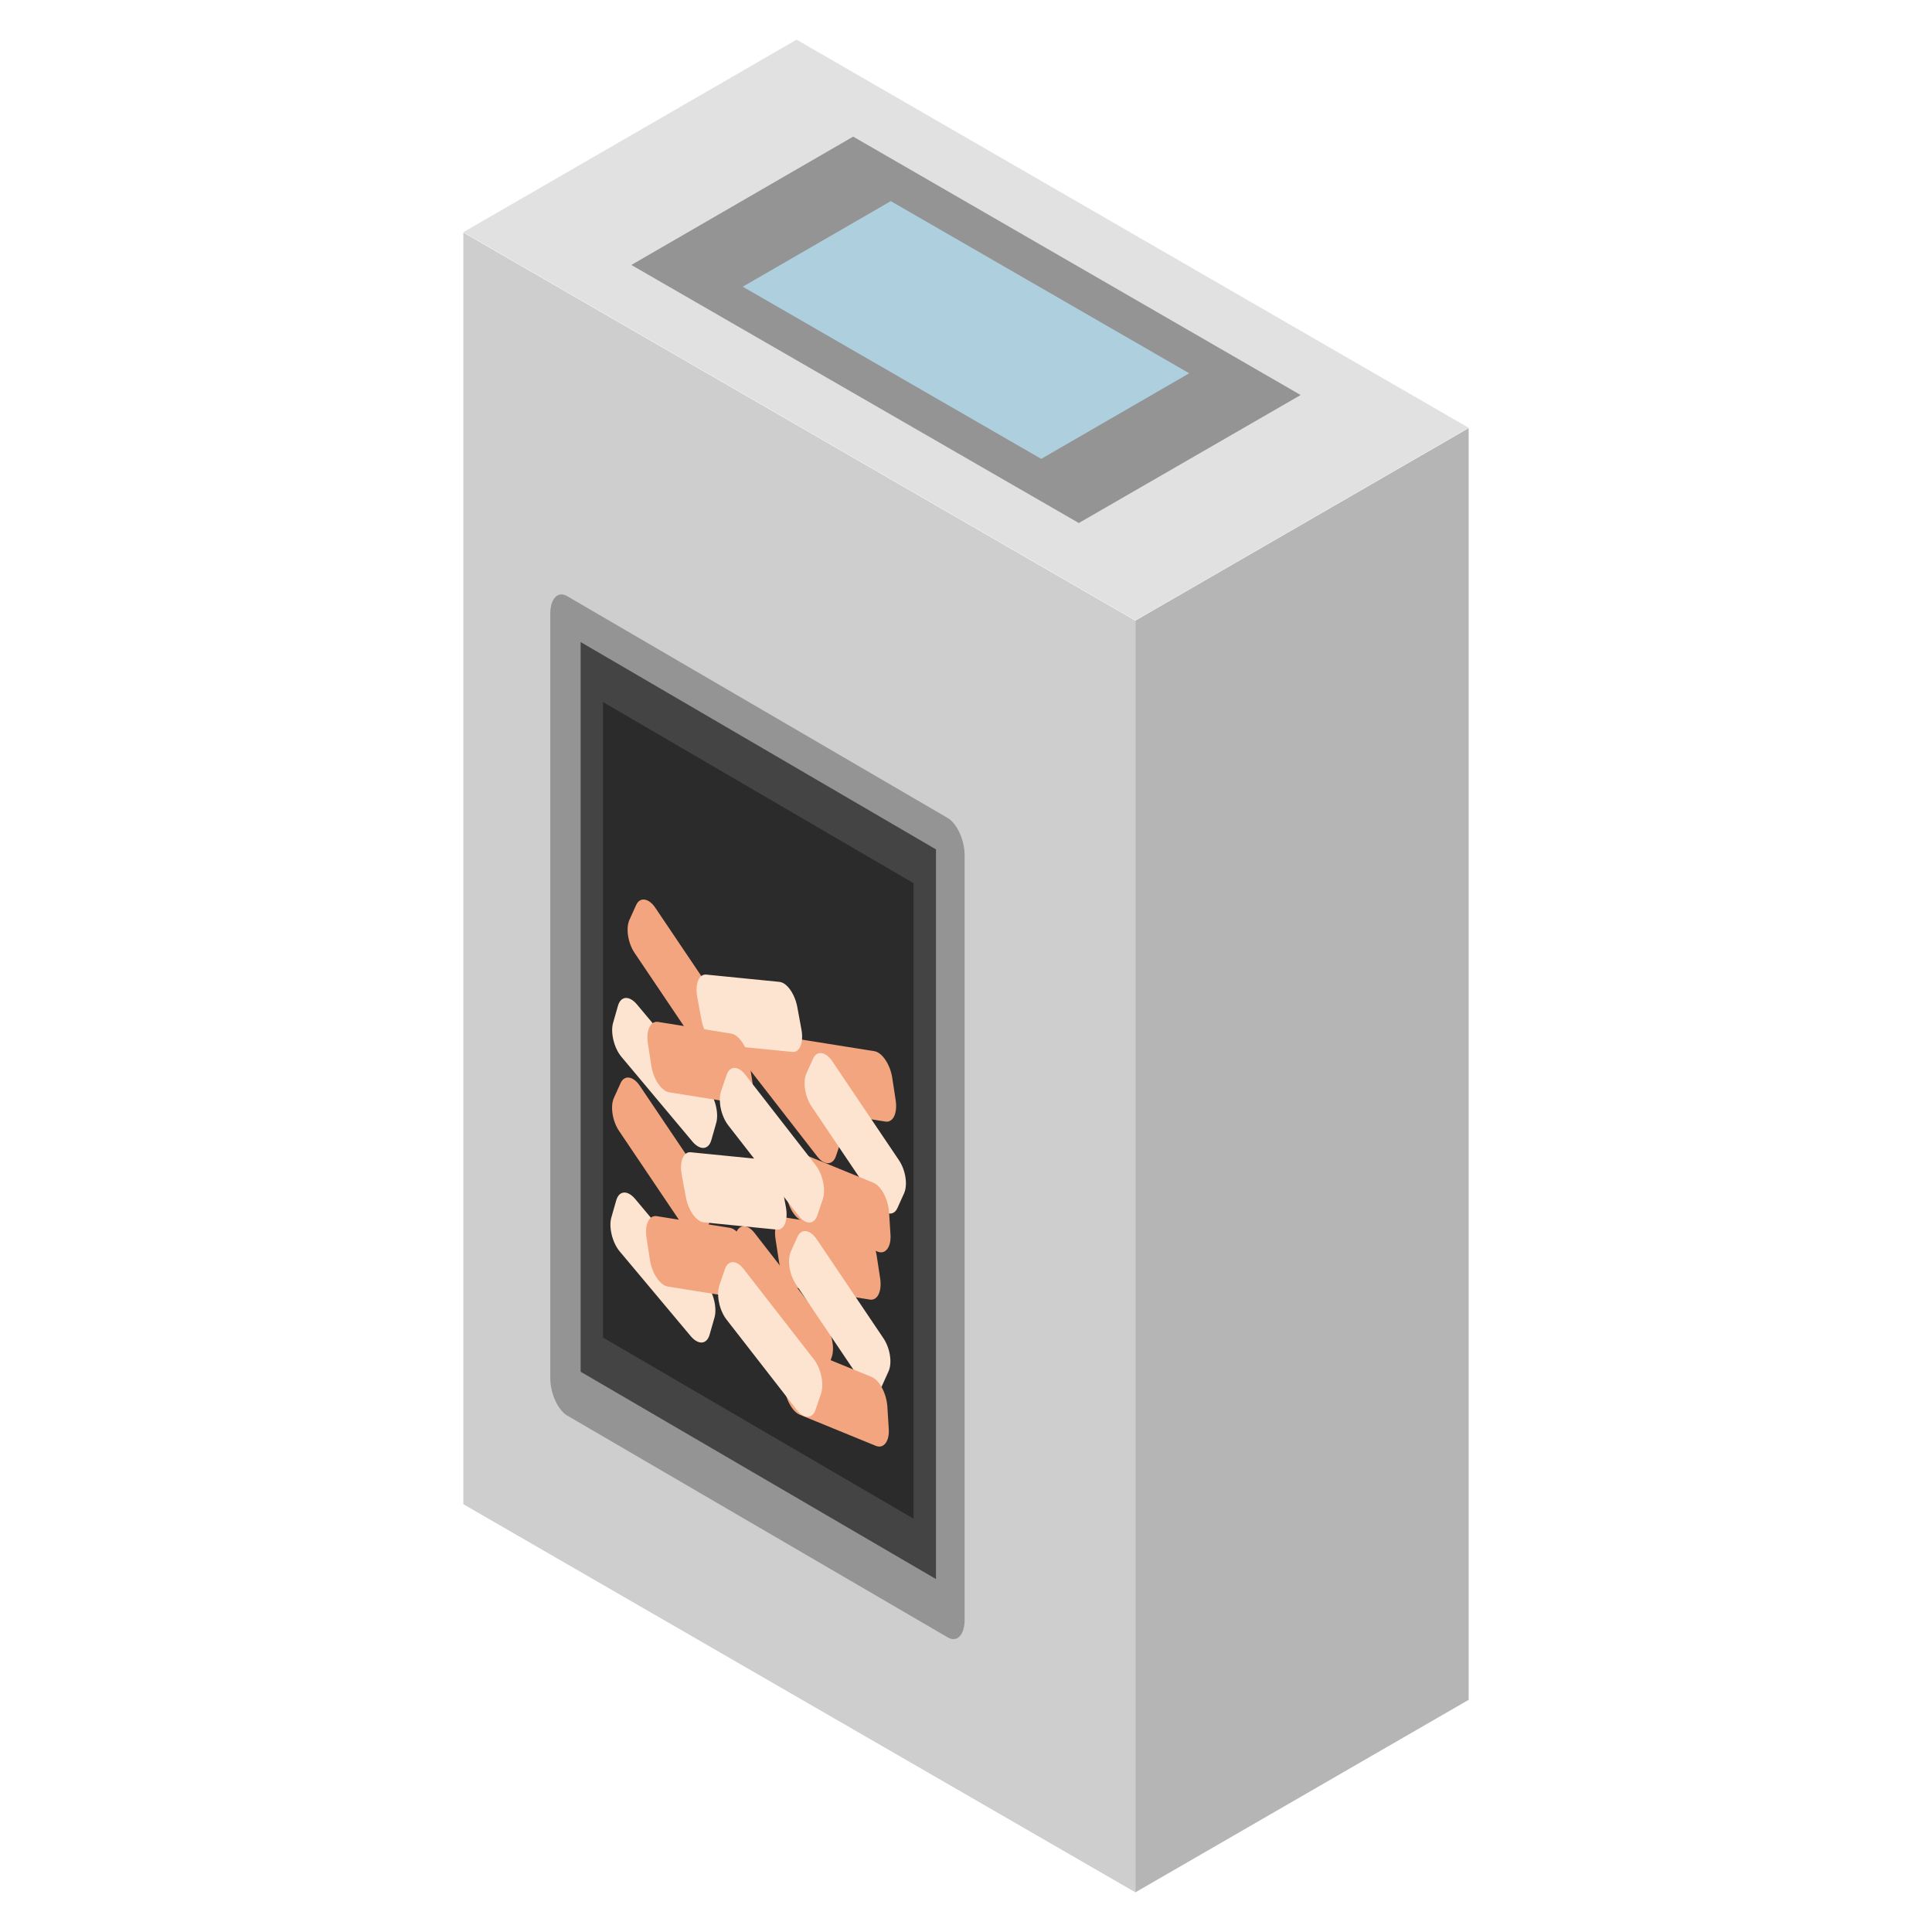 <?xml version="1.0" encoding="utf-8"?>
<svg xmlns="http://www.w3.org/2000/svg" id="Layer_1" viewBox="0 0 56 56">
  <defs>
    <style>
      .cls-1 {
        fill: #444;
      }

      .cls-2 {
        fill: #2b2b2b;
      }

      .cls-3 {
        fill: #b5b5b5;
      }

      .cls-4 {
        fill: #cecece;
      }

      .cls-5 {
        fill: #fde4d1;
      }

      .cls-5, .cls-6 {
        fill-rule: evenodd;
      }

      .cls-7 {
        fill: #aed0de;
      }

      .cls-8 {
        fill: #e1e1e1;
      }

      .cls-9 {
        fill: #949494;
      }

      .cls-6 {
        fill: #f2a57e;
      }
    </style>
  </defs>
  <g>
    <polygon class="cls-4" points="32.91 54.85 13.43 43.6 13.43 6.74 32.91 17.99 32.91 54.85"/>
    <polygon class="cls-8" points="42.57 12.4 23.09 1.15 13.43 6.73 32.91 17.98 42.57 12.4"/>
    <polygon class="cls-9" points="37.7 11.45 24.73 3.96 18.3 7.68 31.27 15.16 37.7 11.45"/>
    <polygon class="cls-7" points="34.47 10.82 25.82 5.83 21.53 8.31 30.18 13.3 34.47 10.82"/>
    <polygon class="cls-3" points="42.57 49.27 42.57 12.41 32.91 17.99 32.91 54.85 42.57 49.27"/>
  </g>
  <path class="cls-9" d="M27.47,47.46l-11.03-6.43c-.27-.16-.49-.64-.49-1.08v-22.16c0-.44.22-.67.49-.51l11.03,6.43c.27.16.49.64.49,1.08v22.16c0,.44-.22.67-.49.51Z"/>
  <polygon class="cls-1" points="27.13 45.77 16.83 39.76 16.83 18.61 27.13 24.62 27.13 45.77"/>
  <polygon class="cls-2" points="26.48 44.02 17.48 38.77 17.48 20.35 26.48 25.6 26.48 44.02"/>
  <g>
    <path class="cls-6" d="M21.88,35.75l2.02,2.6c.21.27.3.71.21.98l-.16.47c-.09.27-.34.28-.55,0l-2.02-2.6c-.21-.27-.3-.71-.21-.98l.16-.47c.09-.27.34-.28.55,0h0Z"/>
    <path class="cls-6" d="M22.77,35.29l2.13.34c.22.04.45.38.51.76l.1.65c.06.38-.07.66-.29.63l-2.13-.34c-.22-.04-.45-.38-.51-.76l-.1-.65c-.06-.38.07-.66.29-.63h0Z"/>
    <path class="cls-6" d="M19.87,35.64l-1.92-2.85c-.2-.29-.27-.73-.15-.98l.19-.42c.11-.24.37-.2.56.09l1.92,2.85c.2.29.27.73.15.98l-.19.42c-.11.24-.37.2-.56-.09h0Z"/>
    <path class="cls-5" d="M20.03,33.4l2.11.21c.22.02.45.35.52.73l.12.65c.07.38-.05.68-.27.65l-2.11-.21c-.22-.02-.45-.35-.52-.73l-.12-.65c-.07-.38.05-.68.27-.65h0Z"/>
    <path class="cls-5" d="M25,40.09l-1.92-2.85c-.2-.29-.27-.73-.15-.98l.19-.42c.11-.24.37-.2.56.09l1.92,2.85c.2.29.27.73.15.98l-.19.42c-.11.24-.37.2-.56-.09h0Z"/>
    <path class="cls-5" d="M20.03,38.74l-2.07-2.47c-.21-.25-.32-.7-.24-.98l.14-.49c.08-.29.32-.31.54-.06l2.07,2.47c.21.25.32.7.24.98l-.14.49c-.08.29-.32.31-.54.06h0Z"/>
    <path class="cls-6" d="M23.06,39.01l2.2.9c.23.09.43.47.46.85l.04.64c.03.37-.14.6-.37.51l-2.2-.9c-.23-.09-.43-.47-.46-.85l-.04-.64c-.03-.37.14-.6.37-.51h0Z"/>
    <path class="cls-6" d="M19.03,35.25l2.13.34c.22.04.45.38.51.76l.1.65c.06.38-.07.66-.29.63l-2.13-.34c-.22-.04-.45-.38-.51-.76l-.1-.65c-.06-.38.07-.66.29-.63h0Z"/>
    <path class="cls-5" d="M21.56,36.79l2.03,2.61c.21.27.3.71.21.99l-.16.47c-.09.27-.34.28-.55,0l-2.03-2.61c-.21-.27-.3-.71-.21-.99l.16-.47c.09-.27.34-.28.55,0h0Z"/>
    <path class="cls-6" d="M22.16,29.46l2.02,2.6c.21.27.3.71.21.98l-.16.47c-.09.27-.34.28-.55,0l-2.02-2.6c-.21-.27-.3-.71-.21-.98l.16-.47c.09-.27.34-.28.55,0h0Z"/>
    <path class="cls-6" d="M23.22,30.13l2.13.34c.22.04.45.38.51.76l.1.65c.06.38-.07.66-.29.63l-2.13-.34c-.22-.04-.45-.38-.51-.76l-.1-.65c-.06-.38.07-.66.29-.63h0Z"/>
    <path class="cls-6" d="M20.32,30.48l-1.92-2.85c-.2-.29-.27-.73-.15-.98l.19-.42c.11-.24.37-.2.56.09l1.92,2.85c.2.29.27.73.15.98l-.19.42c-.11.24-.37.2-.56-.09h0Z"/>
    <path class="cls-5" d="M20.48,28.25l2.11.21c.22.02.45.35.52.73l.12.65c.07.38-.05.68-.27.65l-2.11-.21c-.22-.02-.45-.35-.52-.73l-.12-.65c-.07-.38.05-.68.27-.65h0Z"/>
    <path class="cls-5" d="M25.45,34.93l-1.92-2.85c-.2-.29-.27-.73-.15-.98l.19-.42c.11-.24.37-.2.56.09l1.92,2.85c.2.29.27.73.15.98l-.19.42c-.11.24-.37.2-.56-.09h0Z"/>
    <path class="cls-5" d="M20.08,33.1l-2.07-2.47c-.21-.25-.32-.7-.24-.98l.14-.49c.08-.29.32-.31.54-.06l2.07,2.47c.21.25.32.7.24.98l-.14.49c-.08.29-.32.31-.54.06h0Z"/>
    <path class="cls-6" d="M23.11,33.38l2.2.9c.23.09.43.47.46.85l.04.64c.03.37-.14.6-.37.51l-2.2-.9c-.23-.09-.43-.47-.46-.85l-.04-.64c-.03-.37.14-.6.37-.51h0Z"/>
    <path class="cls-6" d="M19.07,29.62l2.13.34c.22.04.45.38.51.76l.1.65c.06.38-.07.66-.29.63l-2.13-.34c-.22-.04-.45-.38-.51-.76l-.1-.65c-.06-.38.07-.66.29-.63h0Z"/>
    <path class="cls-5" d="M21.61,31.16l2.03,2.61c.21.27.3.71.21.99l-.16.47c-.09.27-.34.28-.55,0l-2.03-2.61c-.21-.27-.3-.71-.21-.99l.16-.47c.09-.27.34-.28.55,0h0Z"/>
  </g>
</svg>